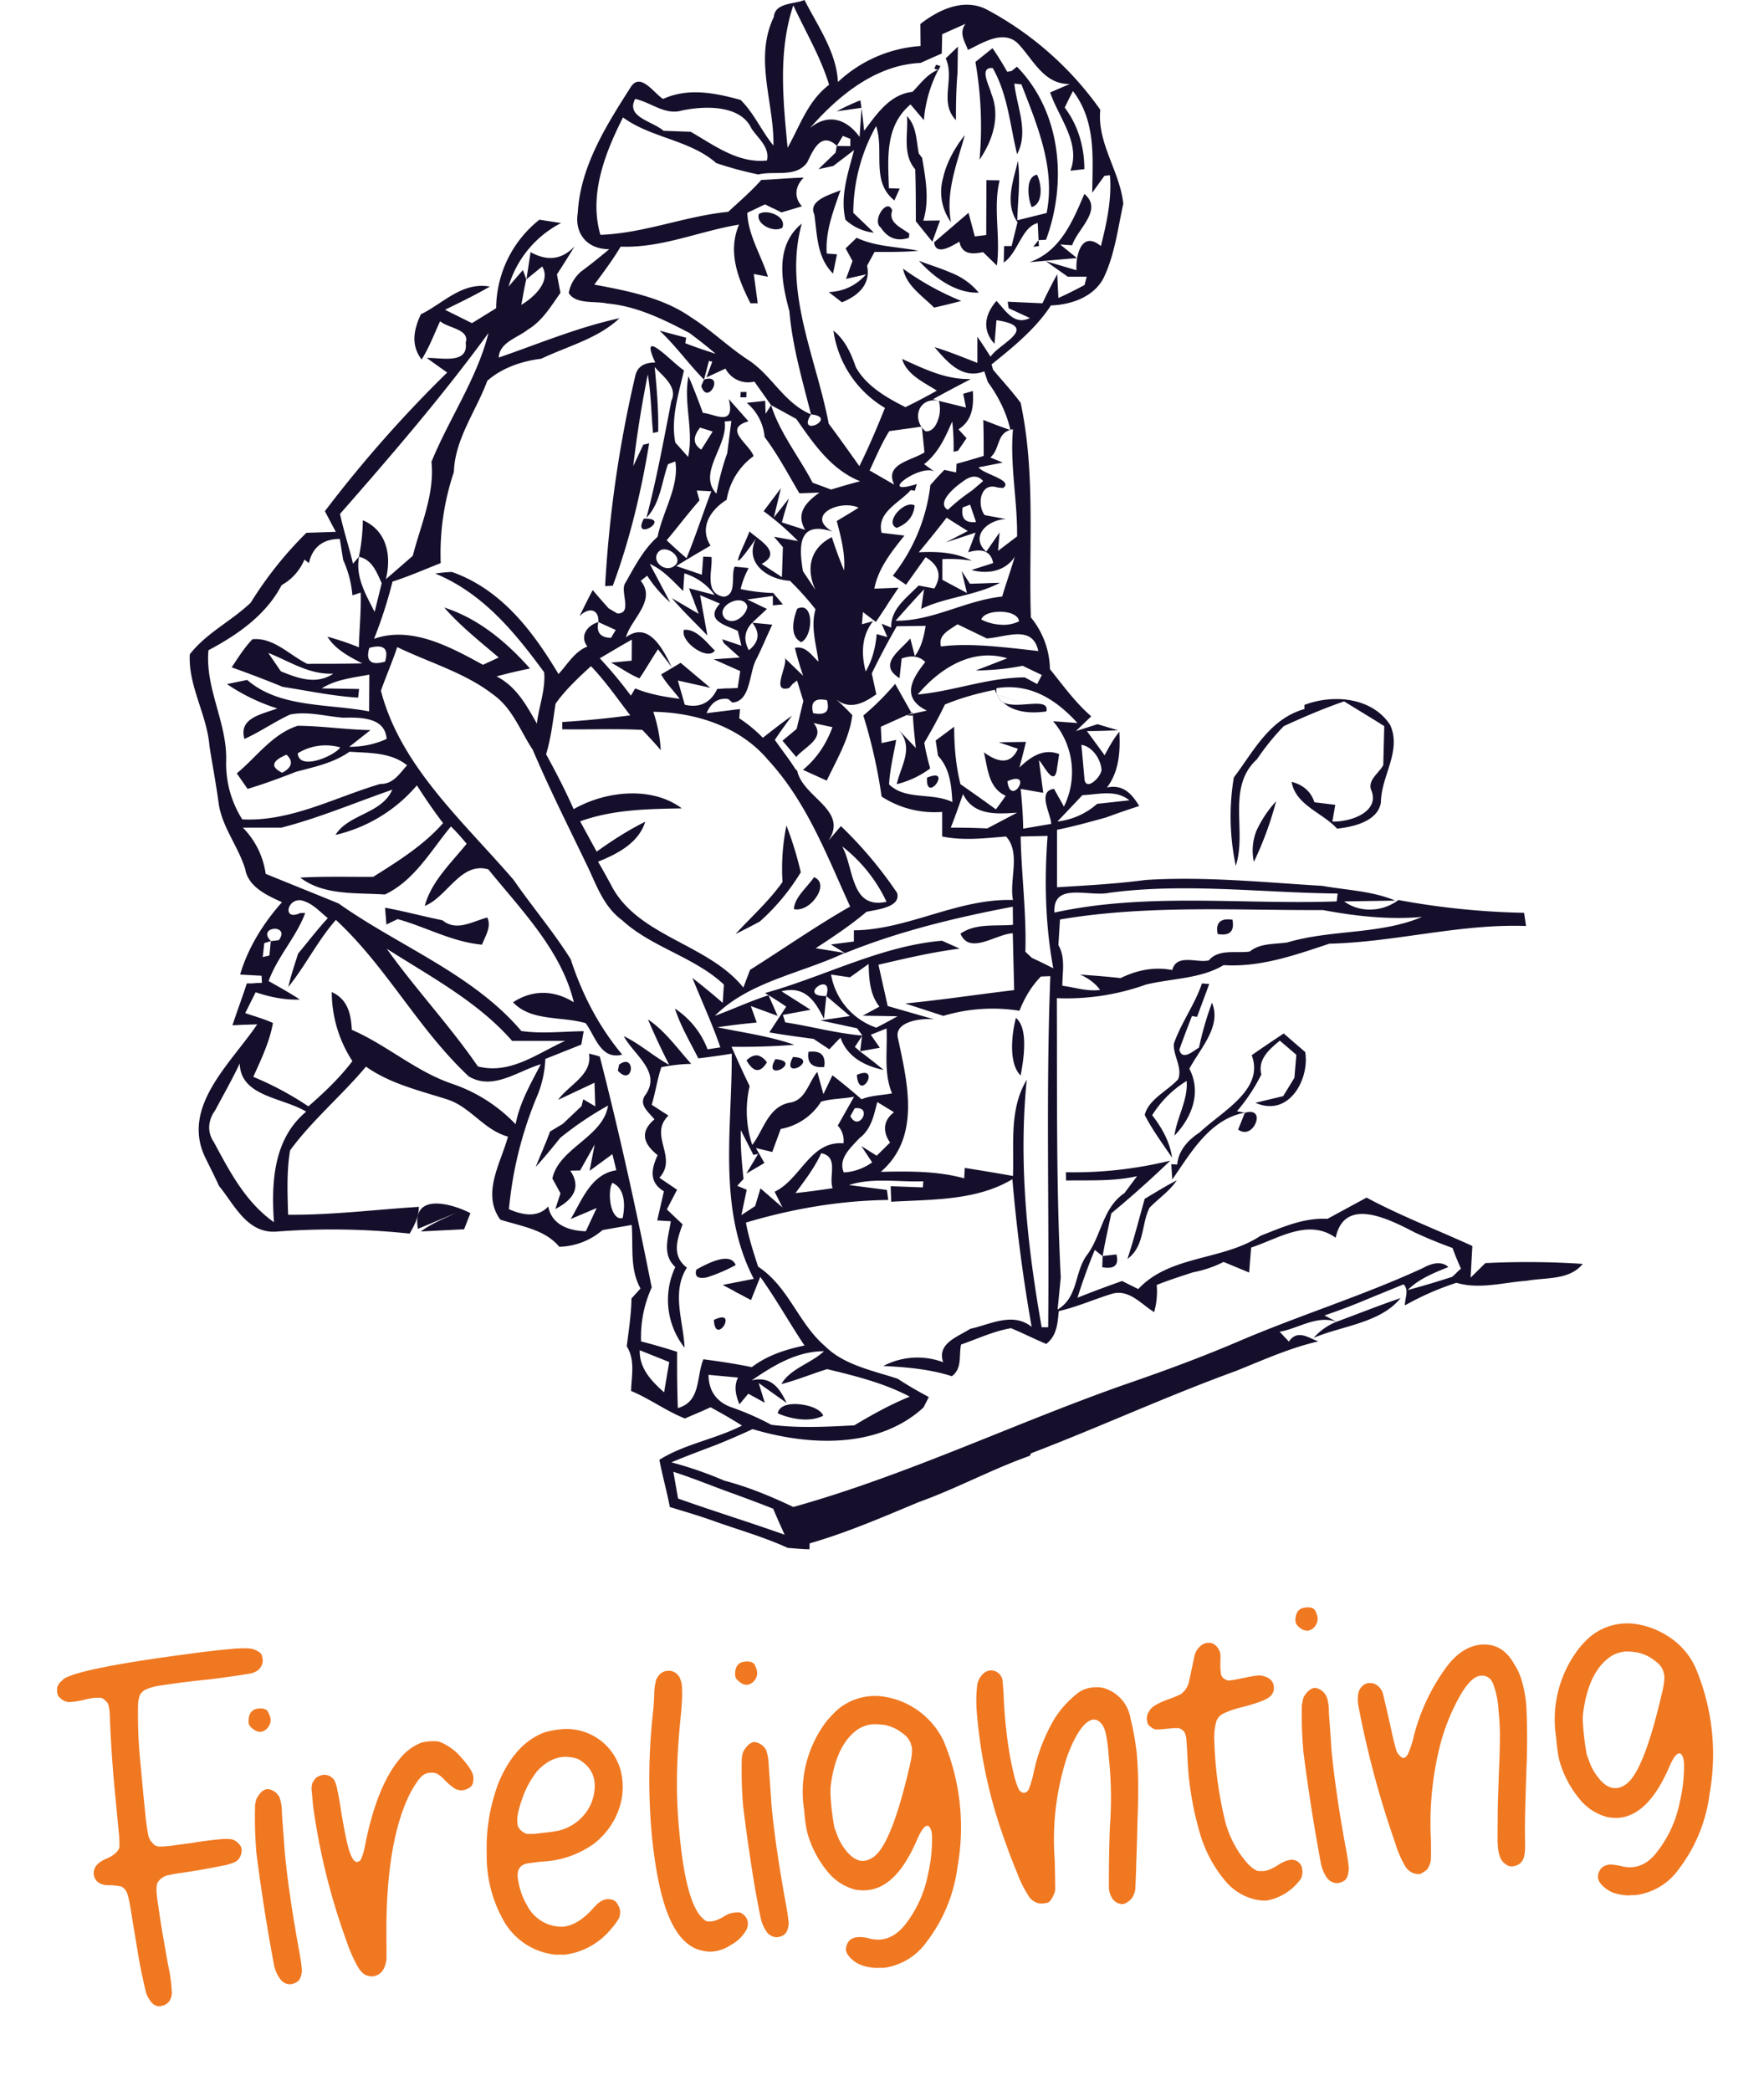 <?xml version="1.0" encoding="UTF-8"?> <svg xmlns="http://www.w3.org/2000/svg" xml:space="preserve" fill-rule="evenodd" stroke-linejoin="round" stroke-miterlimit="2" clip-rule="evenodd" viewBox="0 0 897 1063"> <path fill="#f07821" fill-rule="nonzero" d="M80.4 1020c-1.8-.2-3.4-1.5-4.6-3.7-.6-.8-1-1.8-1.5-3a337 337 0 0 1-3.4-15.8 3956.8 3956.8 0 0 1-4.7-28.4 57 57 0 0 0-1.3-5.8 7.6 7.6 0 0 0-1.4-2.7c-.5-.6-1-1-1.7-1.4l-2-.4-2.9-.3c-2 0-3.6 0-4.7-.4a6.8 6.8 0 0 1-2.9-1.6 6 6 0 0 1-1.6-3.5c-.1-.9 0-1.8.3-2.7.7-2.1 2.9-4 6.6-5.5 3.1-1.4 5.1-3.1 6-5.1.2-.3.2-2.3 0-6l-1.8-18.9a658.8 658.8 0 0 1-3-43.5c-.1-2-.4-3.5-.7-4.5-.3-1-.8-1.6-1.5-2.1-.9-1-1.8-1.5-2.7-1.5h-2.4c-1.4.1-3.3.4-5.6 1a41.2 41.2 0 0 1-7.8 1.2 7 7 0 0 1-4.2-1.8 6.4 6.4 0 0 1-1.4-1.6 8 8 0 0 1-.5-2.1l.1-2.1 1-2 1.6-1.5c.5-.6 1.1-1 1.7-1.3 7.4-3.6 28.8-7.7 64-12.3a411.4 411.4 0 0 1 22.2-2.5c4.7-.3 7.8-.2 9.2.3 2.7 1 4.1 2 4.4 3.3l.4 2c.1 2.1-.7 4-2.6 5.5-.6.5-1.7 1-3.3 1.5a468.7 468.7 0 0 1-21.8 3.1 450.2 450.2 0 0 0-23.8 3 27 27 0 0 0-8.4 2.3c-1.2.7-2 1.6-2.6 2.7a16 16 0 0 0-.9 5.7 242.3 242.3 0 0 0 1.1 27.7l1.4 15 1.1 11a112 112 0 0 0 1.8 12.7l.9 1.8 1.2 1.4c.6.8 1.4 1.3 2.3 1.5 1 .2 2.3.2 4.2 0l1.5-.1 11.9-1.6c6-1 10.5-1.5 13.6-1.8 3-.3 5.3-.3 6.7 0 1.4.4 2.5 1 3.5 2.2a5 5 0 0 1 1.5 3.1c0 1.1-.2 2.3-.8 3.5-.5 1.2-1.4 2-2.6 2.7a29 29 0 0 1-7 2 373.9 373.9 0 0 1-23.5 4l-4 .8c-1 .3-1.6.6-2.1 1a7 7 0 0 0-3 3.2c-.3 1.2-.4 3-.2 5.4l.1 1a544.2 544.2 0 0 0 4.1 26c.9 5.3 1.6 9.3 2.2 11.9a81.2 81.2 0 0 1 1.3 11.3c-.2 2.4-.9 4-2.2 5.1-.7.6-1.3 1-2 1.2l-1.6.4a6 6 0 0 1-1.2 0Zm64.2-11.9c-1-.5-2-1.6-3-3.2s-1.7-3.4-2.2-5.5a977.3 977.3 0 0 1-9-57.2 213.6 213.6 0 0 1-.7-24c0-.8.2-1.6.4-2.5a6 6 0 0 1 .7-1.8 16 16 0 0 1 2.3-3c1-.8 2-1.2 2.8-1.3a7.5 7.5 0 0 1 5.6 3.2c.4.4.6.9.8 1.5a26.8 26.8 0 0 1 1 5.4l.1 3.4a1615.6 1615.6 0 0 1 1.4 18.5c1.4 15 4 32.2 7.5 51.3.5 3 .9 5.2 1 6.7.2 1.5.3 2.7.1 3.5-.4 2.4-1.2 3.9-2.4 4.6a8 8 0 0 1-3 1.1c-1 .1-2.2 0-3.4-.7Zm42.6-3.5c-2-.5-3.7-2-5.3-4.7a76 76 0 0 1-5.7-13 334 334 0 0 1-17-68.7l-.6-6.7c-.2-1.6-.2-2.6-.1-3.3a8 8 0 0 1 .4-1.7c1-1.9 2-3 3.2-3.4a6 6 0 0 1 5.7 0 7 7 0 0 1 2.2 2c.5 1 1 2.3 1.4 4.2.4 2 1 4.8 1.6 8.6 1.7 11.1 3.3 18.7 4.5 22.8 1.3 4 2.6 6 4.1 6l.4-.1a3 3 0 0 0 1.5-1.1l1.2-3.2c.4-1.5.9-3.6 1.4-6.4 3.9-18.5 9.5-32.3 16.8-41.2a27 27 0 0 1 10-8.1c.8-.4 1.5-.6 2.2-.8a28.2 28.2 0 0 1 6.7-.5c.8 0 1.6.3 2.5.6a28 28 0 0 1 10 7.4c4 4.4 6.1 7.7 6.4 10 .2 2.8-.4 4.6-1.8 5.5a8.4 8.4 0 0 1-3.6 1.4c-1.2.2-2.5-.1-4-.8a31.5 31.5 0 0 1-4.7-3.9 20 20 0 0 0-4.3-3.7c-1-.4-2.3-.6-3.6-.5a7 7 0 0 0-3.2 1c-1.1.7-2.4 2.1-3.8 4.2a54.4 54.4 0 0 0-4 7c-7.8 16.7-11.5 40.6-11.2 71.7a401.7 401.7 0 0 1 0 11.3c-.5 3-1.4 5-2.7 6.3a7.2 7.2 0 0 1-4 2c-.9.1-1.7 0-2.6-.2Zm259.1-4c-5.1-.2-9-1.3-11.7-3.3-2.7-2-4.2-4-4.4-5.8 0-.9 0-1.7.4-2.6.8-2.4 2.6-3.7 5.4-4 1.7-.1 3.7 0 6.2.7 2 .5 3.9.7 5.7.5 4.4-.4 8.4-2.8 12-7.1a59.8 59.8 0 0 0 12-26.1 77.5 77.5 0 0 0 2-20 8.2 8.2 0 0 0-1.2-4c-.3-.4-.8-.7-1.3-.6-1.5.1-3.4 3-5.6 8.3-6.8 15.3-15 23.5-24.7 24.4-2 .2-4 .1-6-.2a27 27 0 0 1-14.6-9.6 53.3 53.3 0 0 1-10-19.5 73 73 0 0 1-1.4-9.2l-.2-2.3a59 59 0 0 1 11.6-45.3c2-2.4 4-4.4 5.8-6a29.6 29.6 0 0 1 24.7-6 40.5 40.5 0 0 1 28.8 22.2 113.2 113.2 0 0 1 7.1 64 79.2 79.2 0 0 1-15.7 38.2 31.9 31.9 0 0 1-21.7 13.2h-3.2Zm-164-6.8a34.3 34.3 0 0 1-26.5-17.8 66.5 66.5 0 0 1-8.3-33.3 93.4 93.4 0 0 1 6.3-37c5.5-12.7 13-21 22.8-24.8 2.2-.7 4.8-1.3 7.9-1.6a28.5 28.5 0 0 1 32 26c.6 6.2-.5 12.2-3.2 18a38 38 0 0 1-11.7 14.4 49 49 0 0 1-26.4 8.8l-6.3.8a10 10 0 0 0-3.2 1 5 5 0 0 0-1.8 2c-.6 1-.8 2.6-.6 4.7l.6 3.2c.8 3.7 2.2 7.3 4.2 10.7a19.8 19.8 0 0 0 18.2 10.7c5-.5 10-3.5 15.1-9.1 1.5-1.7 2.8-3 4-3.7a7.2 7.2 0 0 1 3.2-1.2c2.5-.1 4.2.6 5.1 2 1 1.5 1.5 2.8 1.6 3.8.1 1.2 0 2.6-.6 4a37.1 37.1 0 0 1-4 5.4 36.5 36.5 0 0 1-23.3 13h-5.2Zm74.9-2c-10.8-2.2-18.2-14.2-22.5-36.2-1.4-7-2.4-14.3-3.2-22a313.5 313.5 0 0 1 .8-65.3l.4-6.6a28 28 0 0 1 1-7.8c1.3-2.7 3.2-4.2 5.6-4.4 2.5-.3 4.6.8 6.2 3.2a13 13 0 0 1 1.3 5v1c.2 2.5 0 6.3-.4 11.4-1.3 12.7-2 22.9-2.1 30.7a248.9 248.9 0 0 0 1.3 32.2c2 21 5.4 34.5 10.2 40.7 1.7 2 3 3.1 4 3.2h2c1.7-.2 3.7-1 6-2.3 1.2-.8 2.3-1.3 3-1.6a13.3 13.3 0 0 1 5.5-.6c.5.1 1 .5 1.7 1a6.1 6.1 0 0 1 2.3 4c0 1-.1 2.2-.5 3.3a19.5 19.5 0 0 1-8.2 8.2c-3 2-6 3-9 3.3-1.8.2-3.6 0-5.4-.4Zm35-7.6c-1.2-.5-2.2-1.6-3.1-3.2-1-1.6-1.7-3.4-2.2-5.5-.7-2.9-1.6-8-3-15.6a967.3 967.3 0 0 1-6-41.5 212.8 212.8 0 0 1-.7-24.1c0-.8.2-1.6.4-2.5a6 6 0 0 1 .7-1.8c.6-1.1 1.4-2 2.4-3 1-.8 1.9-1.2 2.7-1.3a7.5 7.5 0 0 1 5.6 3.2c.4.4.6.9.8 1.5a27.1 27.1 0 0 1 1 5.4l.2 3.4a1627.7 1627.7 0 0 1 1.3 18.5c1.4 15 4 32.2 7.5 51.3.5 3 .9 5.2 1 6.7.3 1.5.3 2.7.1 3.5-.4 2.4-1.2 3.9-2.4 4.6a7 7 0 0 1-3 1.1c-1 .1-2.2-.1-3.4-.7ZM569.7 968c-3.2-.7-5.2-3.3-5.8-7.7a700 700 0 0 1 .5-31.8 194.6 194.6 0 0 0-.5-34.4l-.3-3.5a72 72 0 0 0-1.3-9.1c-.5-2.4-1.3-4.2-2.4-5.3-1.2-1.4-2.5-2-4-1.9-1.2.1-2.7.9-4.2 2.3-3 3-6 8.3-8.9 16a136 136 0 0 0-6.5 52.6 727.4 727.4 0 0 1 .3 15.2c-.1 1-.3 2-.7 2.7-1.1 2.7-2.3 4.2-3.6 4.4l-2.1.3c-2.3.2-4.4-.7-6.4-2.7a58.8 58.8 0 0 1-6.6-12.9c-2.8-6.7-5.8-14.7-8.9-24a248.9 248.9 0 0 1-11.7-59.1 71 71 0 0 1 .3-12.2 10 10 0 0 1 2.7-5.6 6.5 6.5 0 0 1 3.8-2h1a6 6 0 0 1 4.5 2.7l.7 1.3.2 1.4.1 1 .4 4.9c.2 5.3.5 10.4 1 15.3 1 10.6 2.6 20 4.8 28.4.8 2.8 1.5 4.7 2.2 5.8.7 1 1.6 1.5 2.7 1.4.9-.1 1.7-.8 2.3-2.2a53 53 0 0 0 2.3-8 90.9 90.9 0 0 1 10.7-27.6 51.8 51.8 0 0 1 11.9-13 14.7 14.7 0 0 1 8.2-2.8c2.3-.2 4.6.1 6.7 1a19.2 19.2 0 0 1 11.7 14.5A145 145 0 0 1 578 891c.9 9.5 1 21.2.4 35.2a993.2 993.2 0 0 1-.6 20.6 446.3 446.3 0 0 1-.5 13.9c-.6 3-1.9 5.2-3.9 6.3-.6.4-1 .7-1.4.8l-1 .3-1.3-.1Zm70.4-1.9a28 28 0 0 1-17.3-10.1 66 66 0 0 1-12.6-23.8 159 159 0 0 1-6.4-39.3 211 211 0 0 0-.5-8.2 9.7 9.7 0 0 0-1-4 5 5 0 0 0-2-1.7c-.4-.2-.8-.4-1.3-.4h-2l-7.2.7h-2a3 3 0 0 1-1.5-.5c-1.6-1-2.6-1.9-2.8-2.8a20 20 0 0 1-.3-1.7c-.2-1.5.3-3 1.3-4.5 1-2 4.5-4 10.1-6a54.5 54.5 0 0 0 5.8-2.4 11 11 0 0 0 4.4-7.2 1284 1284 0 0 1 2.7-12.7 8 8 0 0 1 .8-2c1.6-2.6 3.4-4 5.6-4.2h.2c2.4-.3 4.2.9 5.7 3.4.4.9.7 1.6.7 2l.1.9v2.6a37.2 37.2 0 0 0 .3 7.2 4.3 4.3 0 0 0 3 2.8c.4.2.8.3 1.2.2a878.7 878.7 0 0 1 2.9-.4l4.5-.9c2.9-.6 5-1 6.2-1.1 1.3-.2 2.3-.2 3 0 3.8.8 5.7 2.6 6 5.4a6 6 0 0 1 0 1.7c-.2 1.8-1.3 3.3-3.4 4.5-2 1.2-6.1 2.6-12 4.2a48.5 48.5 0 0 0-10.2 3.4 7.3 7.3 0 0 0-3.6 4 31 31 0 0 0-1 10.5 196.2 196.2 0 0 0 5 38.2 52.4 52.4 0 0 0 12.3 24c2.3 2.2 4.1 3.4 5.4 3.4h2.4c2-.2 4.4-1.2 7.2-3 2.4-1.6 4.6-2.5 6.4-2.7a5.3 5.3 0 0 1 6 5.3l.1.5c0 1.4-.2 2.7-.8 3.8a27.4 27.4 0 0 1-17.4 11.1h-1.3c-.6 0-1.5 0-2.7-.2Zm188.6-2.4c-5.1-.1-9-1.2-11.7-3.2-2.8-2-4.2-4-4.4-5.8 0-.9 0-1.8.4-2.7.8-2.3 2.6-3.6 5.4-4 1.7 0 3.7.2 6.1.8 2 .5 4 .7 5.7.5 4.5-.4 8.5-2.8 12-7.2a59.8 59.8 0 0 0 12-26 77.5 77.5 0 0 0 2.1-20c-.2-2-.6-3.2-1.2-4-.4-.5-.8-.7-1.4-.6-1.4.1-3.3 2.9-5.5 8.3-6.9 15.3-15.1 23.4-24.7 24.4-2 .2-4 0-6-.3a27 27 0 0 1-14.6-9.6 53.3 53.3 0 0 1-10-19.4 73 73 0 0 1-1.4-9.2l-.2-2.3A59 59 0 0 1 803 838c2-2.5 4-4.5 5.8-6a29.6 29.6 0 0 1 24.7-6c6.3 1.2 12 3.8 17.3 7.7 5.2 4 9 8.8 11.5 14.5a113.2 113.2 0 0 1 7 64 79.2 79.2 0 0 1-15.7 38.2 31.9 31.9 0 0 1-21.6 13.1l-3.2.1Zm-151.7-7a7.2 7.2 0 0 1-3-3.2c-1-1.6-1.7-3.4-2.2-5.5a977.3 977.3 0 0 1-9-57.2 212.9 212.9 0 0 1-.8-24l.5-2.5a6 6 0 0 1 .7-1.9c.6-1 1.4-2 2.3-2.8 1-.9 2-1.3 2.8-1.4.8-.1 1.7.2 2.9.8a7.8 7.8 0 0 1 3.5 3.9 26.5 26.5 0 0 1 1 5.4l.1 3.4a1609.6 1609.6 0 0 1 1.3 18.5c1.5 15 4 32.2 7.6 51.3.5 3 .9 5.2 1 6.7a10 10 0 0 1 0 3.5c-.3 2.3-1.1 3.9-2.3 4.6a8 8 0 0 1-3 1.1c-1 .1-2.2-.1-3.4-.7Zm88.2-9.2c-2-1.5-3.1-4.2-3.5-8.3l-.2-3.1.1-14.8c.1-6.8.4-13.5.6-20.3.4-8.2.5-14.5.5-19 0-4.3-.3-8.5-.7-12.4a43 43 0 0 0-3-14.1c-1.3-2.6-3.4-3.8-6.2-3.5-3.3.3-7 4-11 11.3a105 105 0 0 0-10 26 162 162 0 0 0-4.2 45.7 173.6 173.6 0 0 1 0 10.7 19 19 0 0 1-.6 2.3 12 12 0 0 1-1.2 2.3c-.4.5-1 1-1.9 1.5l-1.6 1h-.7c-.4.1-.9 0-1.5-.1-2.1-.3-4-1.5-5.4-3.6a53 53 0 0 1-5.1-11.7 482.6 482.6 0 0 1-19-70.9c-.4-3.7 0-6.4 1.1-8 1.2-1.7 2.6-2.6 4.2-2.8l1.8.1c2.4.4 4.2 2 5.4 4.8A790.2 790.2 0 0 1 708 882c1 4.2 1.7 7 2.2 8.4.4.9 1 1.7 1.7 2.4s1.3 1 1.7 1c.9 0 1.7-.8 2.4-2.1a48 48 0 0 0 2.5-7.3 102.5 102.5 0 0 1 17-36.8c5.2-7 11-10.7 17.3-11.4 7.3-.7 13 2.5 17 9.6 1.7 2.6 3 5.3 3.8 8a61.4 61.4 0 0 1 2.6 14.8 361.6 361.6 0 0 1 0 30.8c-.6 17.6-.9 29.8-.7 36.5.1 3.6 0 6.2-.5 8a6.4 6.4 0 0 1-2.3 3.7 7.6 7.6 0 0 1-3.5 1.3 5 5 0 0 1-2-.2c-.6-.2-1.2-.6-2-1.2Zm-321.1-3.3c6-4 12.2-19.3 18.4-46 1-4 1.4-7.1 1.2-9.4 0-.5-.2-1-.3-1.3-.5-2.5-2.1-4.7-4.8-6.5a20.5 20.5 0 0 0-8.9-4c-2.7-.3-4.7-.4-6-.3-2.5.2-4.9 1-7.1 2.3-7.5 5-12.2 14.4-14.1 28.3a35 35 0 0 0-.2 5 125.6 125.6 0 0 0 2 16.9l1.2 3.2a28.7 28.7 0 0 0 6 10c2.6 2.7 5.3 4 8 3.7 1.5-.2 3-.8 4.6-1.9ZM285 930.5a24.2 24.2 0 0 0 14-10.5 23 23 0 0 0 3.4-13 14 14 0 0 0-4.3-9.6c-1.6-1.5-3-2.5-4.5-3.2a20 20 0 0 0-7.6-.9c-4.5.5-8.7 2.8-12.7 7a47 47 0 0 0-7.6 13.8c-2 5.6-3 9.8-2.6 12.9l.2 1.3c.3.9.9 1.7 1.8 2.5 1 .9 2 1.4 3 1.6h3.5a11859.2 11859.2 0 0 1 8-.9c2.3-.3 4-.6 5.4-1Zm541.6-23.2c6.1-4 12.2-19.3 18.4-46 1-4 1.5-7.1 1.3-9.5l-.3-1.2c-.5-2.6-2.2-4.7-4.9-6.5a20.5 20.5 0 0 0-8.8-4c-2.7-.4-4.7-.5-6-.4-2.5.3-4.9 1-7.1 2.4-7.5 5-12.2 14.4-14.1 28.3-.2 1.5-.3 3.2-.2 5a125.7 125.7 0 0 0 2 16.8l1.2 3.2a28.7 28.7 0 0 0 6 10c2.6 2.8 5.3 4 8 3.7 1.5-.1 3-.7 4.5-1.8Zm-698-28.3a6.3 6.3 0 0 1-1.7-1.7c-.3-.5-.5-1-.5-1.9-.1-4.1 1.6-6.4 5-6.7 2.7-.3 4.4.4 5 1.9a12 12 0 0 1 1.2 3.3c.2 1.6-.4 3.2-1.6 4.7a5.4 5.4 0 0 1-3.4 1.9c-1.3.1-2.7-.4-4-1.5ZM376 855a6.3 6.3 0 0 1-1.7-1.6c-.3-.5-.4-1-.5-1.9-.1-4.1 1.6-6.4 5.1-6.7 2.6-.3 4.3.4 5 1.9.7 1.5 1 2.6 1.1 3.3a6 6 0 0 1-1.6 4.7 5.4 5.4 0 0 1-3.4 1.9c-1.3.1-2.6-.4-4-1.5Zm285-27.4a6.3 6.3 0 0 1-1.7-1.7c-.3-.5-.5-1.1-.6-1.9 0-4.1 1.7-6.4 5.2-6.7 2.6-.3 4.3.3 5 1.8a12 12 0 0 1 1.1 3.4c.2 1.6-.4 3.2-1.6 4.7a5.4 5.4 0 0 1-3.4 1.9 6 6 0 0 1-4-1.5Z"></path> <path fill="#160f2b" fill-rule="nonzero" d="m398.9 334.4 9.5 9.2c-1.6-4.7-3-9.4-4.2-14.2 5.6-1.2 8.6 4 12 7-1.1-8.7-4.1-17.7-1.5-26.6a148 148 0 0 0-13-14.5c-11.3-.6-23.5-9.1-17.3-21.4-17 24.2-5.3 2.2-3.3-3.7 5 4.5 17 10.8 6.2 16.5l10.3 6.7.5-15.2-4.5-5.3 12.2 2.2a140.5 140.5 0 0 0-17.5-15.2l8.8-11.7-3.6 14.9 7.7-9.7c-1.3 4-2.5 8-3.6 12.2l11.8 3.8c-5-8.8.8-14.2 7.3-19-2.5.2-7.6.3-10.2.4-5.7-9.6-10.9-19.6-17.7-28.6a25.4 25.4 0 0 0-9.1-17.4l9.4-1 .2 6.6 2.8-4.4c4.5 14.2 14.2 26.2 21.1 39.4l9.4 3.5c5-1.5 9.9-3 14.8-4.2-15-6-23.9-19.5-32.5-31.7a961 961 0 0 0-12.8-7l-8.5-12a13 13 0 0 1-14.7-6.6l-9.7 4.5 3-8-1.7-.4-2.5 9.5c-7.9-8-14.3-17.1-22.6-24.9l13.5 3.6-.4 2.8c5 2 10.3 3.7 15.4 5.4-4.2-3.7-8.8-7.2-13.3-10.6-13-6.8-26.8-13.7-41.9-15-6.2-1.4-15.8.6-19.5-5.3.7-4.1 2.8-7.8 6.1-10.8 5-3.7 9.7-7.5 14.5-11.5-11.6 0-17.7-8.3-16-18.5 1.3-23.4 14.2-44 26.8-63.7 5-8.3 12.1 3.2 16.6 5.8 12.8-5.8 26.3-3.1 39.4.5 6.9 6.8 10.6 15.8 16.7 23.2.4-21.8-10-44.2.2-65.4.6-7.3 10.3-6.4 15.6-8.6 6.8 13.4 16.2 26.4 17 41.7a68 68 0 0 1 42-18.3l-.1-11.2c9.1-7.1 21.8-13.3 33.5-7.5a166.5 166.5 0 0 1 58 51.1c-1.7 17.1 10 31.3 11.7 47.8-2.8 12.6-4.3 25.8-10 37.7-4.9 9.5-16.1 13.6-26.8 14-7.7 11.8-19 21-30.2 30l.8 2.7c4.7 5.6 9.7 11 14 16.8 7.7 36 4 72.7 5.2 109.1a42.7 42.7 0 0 1 9.7 26.3c6.6 8.2 12.8 16.9 21 24l-7.8 7.5 11-3.5 10.4 3.1c-5.3.2-10.5.4-15.8.4l9 12.3c2.2-4.1 4.5-8.3 7.5-12 .5 9.9 0 20-6.3 28.4 8.4-1.8 12.8 3.5 16.4 9.4a398 398 0 0 0-16.8 5.8c-8.3 2.3-16.6 4.6-25 6.3v29.2c15-.9 30-1.7 45-3.7 30-1.9 60 1.2 89.9 3 12.4 2.2 25.5 2.6 37.1 7.5l-26 .4c8.2 6 19.6 5.3 27.6-.7a391 391 0 0 0 63.9 6.5l1 6.7c-33.7-1.2-66.4 8.2-100 9-17.2 5.7-35 12.1-53.8 10.9-11.6 7-26.4 6.7-39.5 9.9a120 120 0 0 1-45.3 6.9c.2 47.3-.4 94.8 2 142l-1.6 16.3c10.5-6.3 8.5-18.7 14.7-27.4 7.7-10 8-24.2 19.3-31.8l6.4-8.6c-11.8 2.7-24 2-36.1 2.2l-.1-4.2a206 206 0 0 0 53.1-5.9 536.9 536.9 0 0 1-30 26.8c-1.5 7.3-3.2 14.5-4.4 21.8l-4-3.2c-3.3 8-6.2 16-8.8 24.3 7.5-3 15-5.8 22.7-8.5l8.2 4.1C595 638 622 641 641 628.3c10.8-4.2 21.9-9.3 34-8.6l19.9-10.8c17.3 9.3 35.9 16.4 53.8 24.6l-.9 16.1 7.5-7.4c16.5-.8 33-.7 49.5.4-6.7 8.4-18.7 6.8-28.5 8.6-11.8.8-24 4.5-35.7 1a144 144 0 0 0-26.2 11.5c-.1-3.6 2.3-7.8-.7-10.7l-16.4 6.7c-7.8 3.3-15.7 6.4-23.8 9.1l6.2 3.3c-10-3.7-19.5 3.4-29 5l4.7 5c4.4-6.5 10.2-1.7 15-.1-14.6 3.3-28.3 9.6-42.1 15.1-35.2 12.8-69.2 28.5-104 41.8l-.7 1.3c-19.3 6.8-37.1 16.6-56.4 23.5-18.2 7.6-36.4 15.5-55.5 21l-.1 3c-2.8 0-8.3-.5-11-.7-11.8-5.4-24.4-9-36.6-13.3-7.7-2.8-15.6-5.1-23.4-7.5-1.5-8-3.8-16-5.3-24 12.7-8 28.6-10.5 42-17.4-5.2-3.3-10.6-6.4-16-9.3-4.3 2-8.7 3.8-13 5.7-9.6-3.8-17.8-10-27.4-14 .2-7.6 2.2-15.7-2.2-22.7 1-8 2.3-16.2 2.4-24.3l4.6-5.1c-5.6-10-3.6-21.5-4.5-32.3l-14.8 2.6a35 35 0 0 1-22 8.5c-7.3-8.8-19.3-10.4-30-13.8-9.6-13.3.2-28.6 3.9-42.2-12.5-3.5-19-15.2-31.1-19-14.2-4.5-29-8-41.1-16.6-12.3 14.7-27.4 27.3-38.6 42.6-1.8 10.8-1.3 21.8-1 32.7 22.3.2 44.3-2.6 66.5-4 0 5-2.2 9.3-4.7 13.6a371.3 371.3 0 0 0-68-1c-14.8.9-21.3-14-28.9-23.2-2.1-4.6-4.4-9.1-6.6-13.6-13.4-26.2 12.2-48.2 26-68.6l-5.9.2h-.9l-5.8.3c2.3-7.1 5-14.1 7.3-21.3h2.8l2.1-.2 2.8-.1-.2-3.6-10.9-.6c4-13.6 11.7-26 21.3-36.8-7.8-3.5-17.2-7.9-18.7-16.8-3.5-11.5-11.8-21.4-13.5-33.4-1.3-9.8-3.2-19.6-4.7-29.3-1.3-16-10.8-30.3-10-46.5 8.3-10.8 21.3-17 31-26.3a192 192 0 0 1 28.3-35.5l15-.5c-1.5-2.6-4.2-7.9-5.6-10.5a639.8 639.8 0 0 1 62.2-70.5A913 913 0 0 1 217 182c6.9-.3 21.3 3.5 19.8-7.7 2.2-7-9-7.4-13-11-3 6.5-5.5 13.3-9.4 19.5-5.7-7.5-3.9-15.4-.4-23 11.4-5.5 20.8-16.6 35.1-14.1-7.4 4.3-15.1 8-22.8 11.8l13.7 6.8 12.3-7.6a57.9 57.9 0 0 1 22-45l11 1.7a53.2 53.2 0 0 0-26.7 32.3l7.3-8.4 1.7 4.7c-1 4.4-1.7 8.7-2.5 13 6.5-3.9 15.2-12 10.6-19.5l-8 6.5 2.1-13.8c8 4.4 15.6 4.3 22.4-3-2.9 4.8-5.9 9.6-9 14.3l1.8 9.4c-4.8 6.7-9.1 14.2-16.6 18.7-5.5 4.3-14.4 6.5-14.8 14.2 20.3-7 40.2-15.4 61.4-20-11 10.4-26.4 14.2-39.8 20.6-10 1.2-20 4.7-27.4 11.2-5.7 15.4-16.5 29.6-17 46.4a130 130 0 0 0-6.7 46.3c-8.1 3.2-16.1 6.7-24.5 9.4-2.5 9.9-5.6 19.6-9.4 29.1 19.2-6.8 39.2 4.4 55.4 13.2l8-3.7c-9.6-8.2-19.5-16-27.7-25.4 17.6 5.6 32 17.9 43.6 31a254 254 0 0 0-17 4c10.2 5.2 15.3 14.9 20.5 24 1-8.7 4.5-17.3 3.7-26.1-14.7-20-30.9-40.1-55.4-50.2 2.7-.4 5.6-.7 8.5-.8 25.5 9 41.4 30.6 54.2 51.9 4.6-4.9 8-11.3 14.7-14-4-5-.4-10.7 5.6-12.4-1.2 5.2 1 7.9 6.4 8l2.4-4-8.8-4c.3-6.8-5-7.7-9.6-3 2.2-4.5 4.4-9 6.7-13.3a393 393 0 0 0 8.1 9.3l4.4 2.6c7.8.2 1.6-10.7 3.8-15 4.8-8.4 9.2-17.3 16.7-24 2.5-12.7 11.1-25.8 9-38.3l-3.7 1.4c-3.3 9.1-3.8 19.7-11 27.3 5.2-19.7 8.8-39.6 12.7-59.5 3.3-7.2-4.3-12.4-8.5-17.2 1.1 11 2 22 1.8 33-.7 0-2 .4-2.6.6-1-10-1-20-2.7-29.8A572.6 572.6 0 0 0 322 237l5.1-10.9 3-.7c-4 24.4-9.8 49-18.5 72.4l-3.9.2A617 617 0 0 1 323 191.3c1-4.7 4.3-7 10.2-7-8.8-19.2 9 .5 14.6 4-2.7 12-6.8 24.3-4.4 36.7l6.5 7.3c3-13.7-2.5-27.5.2-41 2.6 6 5 12.3 7.3 18.6 6.1.6 16.6 7.4 13.2-7l10 11.3c-13.4 3.8.6 11.6 2.6 17.7a34.3 34.3 0 0 0-13.7 22.2c-8.6 5.4-13.9 14.3-8.2 23.3-5.8 3.4-11.7 6.8-17.4 10.4l13 4.4.7-9.2 4.2.2c.7 6.5-4 18.6 6.3 20.2 6.8-1 3.4-10.8 5.5-15.3l7.1.7a45 45 0 0 0-4.1 10.7 93 93 0 0 0 16.6 2l4.9 5.8-5.1.5V303l-13 1.8 10 4.8-7.5 7c-4 4.2-4.5 8.8-1.7 14 5.3-4.3 5.8-8.9 1.7-14l10.2 1c-2.7 5.7-5.1 11.5-7.9 17.2-4 6.7-2.8 21.8-12.4 22.4l-2.1-1.8c-5-.7-8.7 1.7-11 7.2l17-2.1-.4 4.7c4.4 2.9 8.4 6.2 12 9.9 4.9-3.8 9.7-7.6 14.8-11.2-3 4.1-6 8.2-8.7 12.3 3.5 5 7.3 9.8 10.6 15l.8.7c2.8 13.6 26.4 20 15.8 35.6l6.4-7.5a210.4 210.4 0 0 1 28.6 34c2 7.3-10.2 8.4-15.6 9.6-8 6.8-16.9 12.7-25.8 18.5l14.7 2.4c-22 10.4-48.8 14.6-66 32 9.2-3.4 18-7.5 27.3-10.5l4.6 10.5-13.6-5 3 8.4c-6.7.6-13.3 1.4-20 2.4 13 2.7 26.5 4.5 39.1 8.9a339 339 0 0 1-31.9 1c3 6.8 6 13.5 9.2 20a55.3 55.3 0 0 0 1.3 29.9c5.7-7.2 8-19.5 19.2-21.5 8-1.2 9.5-10.5 13.9-15.6l3.1 11.3 4.6-9.6c5 3.9 10 8 14.8 12.2 4.8-2 10.3-2 15.5-3-4.4-10.6-2.2-22-2.8-33l-8 3.2 4.6 6.6-10 1.8 1-8.2-2.6-3.5-18.6-4 15-2.2-12-10.2c4-13.5-15.5.4 0 0L419 518c-4.3-8.5-9.3-17.1-21.6-14l14.8 9.4-14.1 2.6 1.2 3.8c13.1 2 26 5.6 39.2 6.7l-3.8 5.8 2.8 2.4c4 3 8 6.1 11.8 9.3-10-2.1-18.6-6.9-21.9-16.4L425 530l-.8.9-2.5 2.6-8-5.3c-7.5-1-15-2-22.5-3.3l8.6-13.1c-2.9-2-5.9-3.9-8.8-5.7l-2-1.2c30-8.3 59-24 90-26.6l9 4c-14 1.8-27.6 5-41.3 8.2l4.7 21 23.7 6.8c-5.5-.8-20.6.7-18.5 9.5 4.8 22.5 11.8 50.3-8.7 68 14.2-.3 28.6-.5 42.4 3.3l.3-5.3a1253 1253 0 0 1 24.5 4.1c.6-16.3-2-34 7-48.9-4.2 42.1.2 84.2 7.6 125.8h3.3c.6-59.5-1.2-119 1.1-178.5l-4.8.2c-4.9 5-8.4 11-10.9 17.4a87 87 0 0 0-38.7 2.6l-19.4-6.3c18.5-1.8 36.9-4.6 55.4-6.8l-.7-28.9c-8.6.4-22 11.2-26.6.2 7.8-5.4 17.7-3.7 26.7-4.5l-.1-9.2c-29 5.5-58 12.5-85.3 23.6l-7.2-4.4 11.7-1.5V473c27.4-.2 52.8-16.3 80.9-15.4-2-10.3 4.1-23.9-3.5-32.3-10.9.9-21.7 2.2-32.5 0v-12.5a49.4 49.4 0 0 1-30.8-7.8 264.5 264.5 0 0 0-9.3-41.2c6-5 11.3-10.4 16.2-16.1-7 8.6 3.2 21.4 16.1 13.6l-10.1 2.2-13.3 6 .4 8.3 7.4-1.6c-1.3 7.5-3.2 15-3.6 22.6 8.3 8.2 22 4 32.2 9-.5-8.3-1.2-17-7.3-23.5l-1.2-7.8 9.4-7c0 9.8.8 19.6 3.2 29.2 6 4.2 12 8.4 18 12.8 1.8-2.3 3.4-4.6 5-6.9-9-4.1-9.1-14.3-11.1-22.1 6.6 4.8 13.5 6.9 17.3-1.8l-9.7-3.3 13.8-.2a462 462 0 0 1-3.3 13c5.3-5 11.9-10 20.2-6.8l-1.3 8.5c-1.6 8.2-7.1-4-9-5.3l2.2 16.5-11.5-2c.7 6.7 1.2 13.5 1.3 20.2l14.2-2.4c.1-4.7-7.4-16.8 1.5-17.8l2.3 4.2.4.6 2.3 4.2a39.5 39.5 0 0 0-5.5-43.4l12.4.9c-10.5-11.5-23.7-20.5-41.2-17.7-1.2 16.7 27.6 1.6 25.3 11.8l-25-8.6c0 .3.3.6.5 1a13.7 13.7 0 0 0 2.6 3c7.3 3.8 23.7-3.2 22 4.6-8 1.2-16.6.4-22-4.6-1.6-.8-2.7-2-3.2-4l25.1 8.6c-10.6 1.6-22.2-.3-26.1-11-8.7 1.8-17.3 4.1-25.4 7.5a248 248 0 0 1-10.5 19.4c.7 4.4 1.8 8.8 3 13.1a47.8 47.8 0 0 1-17 8c2-9.3 9.2-18.7.7-27.9l9 9.5c-.6-5.5-1.2-11-1.5-16.6l-9-16c-7 8.6 3.2 21.4 16.1 13.6-13.6-6.7-7.2-16.6-.8-24.7-2.9-3-7-3.6-12-1.8l-1.1 10c-11.2-7 0-13.7 5.5-20.2l2.3 9c3.4-4.6 4.6-10 5.5-15.4l-14.7.2a394 394 0 0 0-12.7 24l2.3 10.6c-6.5 4.6-13.3 8.1-20.4 2.6 2.8 2.5 5.6 5.2 8.2 8-1.5 12-7.9 22.5-13 33.3l-12.1-5.5c7.1-5.8 12-13.4 15-21.7a398 398 0 0 1-9.6-2.1c6.4 7.8-4.5 12-8.8 17.3l-7-8.3 7.2-6 3.4-14.2-3.2-10.4-2.2 1.7-1.8 2.1c-9.8 2.8-.2-11.9-2.3-15.5l-.6-.5c.2 0 .4.3.6.5Zm246.5 346.7 3-2.3 7 3.2-10-1 .8 2.3a30 30 0 0 1-23 9v3l-8.2-.1.3 2.1c-7 4.8-15.5 7.3-24.2 6.7l-.2 1.6c-35.5 17.5-73.2 31-109.3 47.4a2823.8 2823.8 0 0 1-78 30.6l-2.2-11.8c44.8-12.6 87.2-31.1 130.1-48 8.6-3.3 17.2-6.6 25.7-10.1a513 513 0 0 0 19-7 89 89 0 0 1 14.9-2.7l.5-1c6.3-5.1 15-8.9 23.4-7.8V692l8.2.3-.6-2c6.8-4.5 15-6.8 22.8-9.2Zm-303 67.2 2.4 13.6c18 6.4 36.2 12 54.2 18.4-2-4.4-4-8.8-5.8-13.2-6.5-2.6-13-5-19.5-7.4-10.5-3.7-20.7-8-31.3-11.4Zm172.3-148.7c-18.2 10.9-40.7 10.2-61.5 11.4l-.3-7.9 16.4.6.2-3.1c-12.6.5-25.6-2-37.8 1.9L451 605l.7 5.1c-24.8.3-48.9 4.5-72.4 11.5 1.4 7.6 3.8 15 6.2 22.4 15.6 10.3 20.3 28.6 34 40.4 9.6 9.6 24.2 12.4 37 16.6 5.1 3.4 10.4 6.4 15.8 9.3l-2.7 5.3c-23 21.1-58.2 19.6-86.9 11a362 362 0 0 1-19 8.2c-7.4 2.8-14.9 5.6-22.3 8.7a193 193 0 0 1 26.9 9.3c12.2 3.2 23.8 8 35.1 13.4 59.3-16.6 114.5-43.6 172.4-63.6 18.2-6.3 36.2-13 54-20.6 31-13.3 63.5-23.3 94-37.4 3.8-2.2 9.2-3.7 12.7-.4-7.4 3-15 6-20.7 11.7 7.6-2 15.1-4.3 22.6-6.7l2-1.8.5-.6 2-1.8c-1.6-3.5-3-7-4.3-10.5-6.6-2.4-13-5-19.2-7.9-12.8-6.6-35.7-18.6-40.2 2.7-14-10-29.2.5-43 5l-1 12.7-13-5.4c-4.9 2.5-10 4.2-15.6 5.3-6.1 2-12.4 4-18.4 6.4a39 39 0 0 1-1.3 13.8c-6.7-4-12.8-12-21.8-9.2-9 2.8-17.5 6.6-26.7 8.7-.6 6-.9 12.5-6.4 16.7-6-2.5-11.8-5.5-17.9-8-8.9 1.5-17 5.4-25.4 8.3-1.2 5.5.7 12.2-4.7 16.1-11.2-3.6-23-4.6-34.8-5.2a37.2 37.2 0 0 1 30.4-1.9c-3.2-9.5 7-12.7 13.8-17 10.2-2.2 21.5-8.7 31.2-1a834 834 0 0 1-9.8-75.1ZM382 701.9c10.3-2.7 14.7 4.4 18 11.4l-14.2-10.1 3.1 10-8.4-4.6-4.5 5.4c-1.8-4.4-3-9.1-.7-13.6l-15-1.4c0 8 4 14 12.2 16.7 6.8 2.4 13.4 5.3 19.7 8.7 14 1.8 28.2 1 42.2.3 9-5.4 18.3-10.6 28.2-14.6-13-6.9-27.6-10.5-42-14-7.8 2.4-15.3 5.6-23.3 7.6 4.7-8 15-10.4 21.7-16.7-14 0-26.1 7.5-37 15Zm13.5 16.7c.6-4 5.9-5.2 11.2-4.6 5.4.5 10.9 2.8 11.9 5.8-7 3.5-16.3 1.7-23.1-1.2Zm-21.8-62-6.2-3.3 15.8-3.1c-18.5-35.6-11-76.4-11.2-114.5-5.7 1-11.3 1.7-17 2.4-4.2-8.3-9-16.4-11.9-25.3a43 43 0 0 1 16.6 20.7l6.5-1c-4.1-12-9.5-23.5-14.2-35.3 5.2 4.1 10.4 8.3 15.4 12.7l.6-9.3c-14.8-14-36.7-18.9-51.7-32.7-10-7.3-13.4-19-18.5-29.2-9.2-19.1-18.7-38-27-57.5-6.4-9.6-10.2-21.1-20.3-28.2-14.2-11-32.3-16.1-48.6-24-2.5 7.5-5.7 14.8-8.3 22.2 10 38.5 41.8 66.3 67.5 96.2 9.4 13.6 20.3 26.4 29 40.3 5.7 17.5 14.1 34 26.2 48.5-11 2.9-13.8-9.7-18.6-16-12.3-3.6-27.7-.8-36.9-10.6 10-6.6 21-6.2 30.9 0-6.3-26.2-26.5-46.7-43.5-67.6-14-4-20.8 14-32.3 18.6 3.3-12.4 13.3-21.7 21.3-31.6-2.5-3-5.1-6-8-8.8-10.1 12.1-18.5 27.5-33.6 34.6-14.6-1-31 .6-43-8.6 12.4-.7 24.8-.3 37.1-.4 12.7-8 25.7-16.1 35.5-27.3a271 271 0 0 1-13.3-19.2 77.4 77.4 0 0 1-41.4 25.2c6.6-10.7 23.4-10.6 28.9-23-18.8 6.5-37 14.3-56.4 19.3h-19.6a41.6 41.6 0 0 1 11.6 23.5c12.4 5 24.5 10.4 37 15l-37-15c12.4 5 24.5 10.4 37 15 30.8 21.8 68.5 36 93 64.9 10.5 1.5 21.2.2 31.7.1l-1.2 6.8-18.3 7.3a54.5 54.5 0 0 1-4.6 19.9 195 195 0 0 0-13.9 56.5c7 3 14.5 4.5 20-1.4 1.7 9.1 10.1 12.4 19.1 12.6l5.5-11.8-13.2 5.6c5.6-9.3 10.3-22.9 23.2-24.8l-2-8.2-11.6 8.5 2.6-13.4-3.2 5.7-1 1.8a481 481 0 0 0-3.2 5.7l-5 .1c5.2 7.8 2.6 14.2-7.6 19.5l2.6-8-4.1-7.5c3.2-15.5 25.8-21 28.3-37.1a170.2 170.2 0 0 0-24.3 16.4c-4 5-8.1 10-12.5 14.8 2.4-6 5.1-11.9 7.3-18l6.5-3.9 9.5-9 .9-3.5 6.1 3.6-.4-12-18.5 8.7c5.5-7.7 17.6-12.7 15.7-23.5 1.4.3 4.1 1 5.5 1.5 10 39 18.6 78 26.4 117.4A60.3 60.3 0 0 0 326 682a350 350 0 0 1 18.3 5.3c0 9.5 0 19 .4 28.6 11.9-3.3 9.3-16.2 13-24.8 8.3 1.1 16.5 2.3 24.6 4 7.7-5.9 17.1-9 26.8-11-7.7-11.5-14.4-23.6-22.5-34.9l-4.7 11.8-6.2-3.3-2-1Zm-48.4 30c-.2 9 5.8 15.5 12.4 21.3l2.6-15.4-15-6Zm4.2-168.3c9 6.1 15 14.9 22 22.6-5.1.1-10.2.7-15.2 1.7-2.1 6.2-3 12.8-4.9 19.1l8.5 5.5c-10.3 10 5 21.1-4.6 31.6l9 6.1a1033 1033 0 0 0-5.2 10l8 7.6c-2.7 7.5-5.8 16 2.2 22-8 12.5-1.8 27.1-1.2 40.7a39.2 39.2 0 0 1-4.7-41c-7.1-6.6-3.4-15.4-2.3-23.3l-6.9-.4 3.4-14.8c-7.7-4.6-6.4-11.4-3.2-18.4-7-5.6-9.4-11.6-1.6-18.2-3.2-3.9-8.4-7.6-4.4-12.7 7.9-11.7-6.3-20.2-11.2-29.6 8.3 4 15 10.2 23.1 14.6-3.9-7.6-7.5-15.3-10.8-23.1ZM679.7 672c10.9-4 21.5-8.3 32.5-12-10.3 12.7-29.6 14-44.2 20.2 3.2-3.6 7.1-6.4 11.7-8.2Zm-316.7-.9c3.3-1.6 5-1.5 5.6-.8.7.8.3 2.3-.4 3.6-1.6 2.5-4.8 4.2-5.2-2.8Zm-8.9-25.6c4.9-2.7 17.2-9.5 20-2.3a84.5 84.5 0 0 1-14.8 6.3c-4.5.8-6.2-.5-5.2-4Zm206.6-6.9 7-.8c1.4 5.4-1 7.6-7.2 6.5l.2-5.7Zm21.4-29.1c5.4-3.2 10.7-6.5 16.3-9.4-3.6 5.5-9.3 9.2-13.9 14-4.2 8.5-2.4 19.5-11.2 26 3.3-10 5.9-20.4 8.8-30.6Zm-369.6 15.2c-3.3-18.7 17.4-12.7 26.7-7.9L236 625l-22 1.1c5.4-4 11.7-6.5 17.8-9.4l-19.3 8.1Zm-90.6-84c-3.8 8.1-8.3 15.9-12.4 23.7-3.7 5-4.3 11.1-.8 16.2 8 14.8 16 30.5 30.6 40.8-1.3-19.5-.6-42.1 16.4-56.2-12-7.3-33.3-7.6-33.8-24.4Zm189.5 60.7c-1.4 2.1-1.6 7-.8 11.2.9 4.1 2.9 7.5 6 6.7 1.3-5.8 1.5-15-5.2-17.9ZM417.6 560a30.7 30.7 0 0 1-20.6 14l-4.3 11.7-8.3-2 4.3 7.6-9.2 5.4 6-10-2.4.5-6.4-12.6c-.2 8.3.5 16.6 1.4 24.8l-3.2 3.5 4.8 2-2.7 12.9 7-4.6 2.7-9 11.2 9.7-4-8c13.2-6.2 18.1-26 35-24.6a11 11 0 0 0-2.9-9l8.3-14.7c-5.5 1.1-11.3.9-16.7 2.5Zm0 26.3c-3.3 7.3-8.3 13.8-13.1 20.3a411 411 0 0 0 18.9-2.5c-2.2-5.9 3.4-16-5.9-17.8Zm235-61 11.1 9.6c2.3 13.4-8 33.4-25.3 25.8l14.1-3.4 5.7-9.3 1-11.7-8.4-7.2c-5.6 4.6-11.3 9.6-9.4 17.2A92.5 92.5 0 0 1 629 565l4.1.7c-18 3.2-27.7 20.7-37 34l-.5-7.8 3 .2c.7-7.2 5.4-12.4 11.5-16.4 11.3-10.7 33-21.7 26.4-39.2 5.4-3.8 10.8-7.4 16.2-11Zm-223.5 70.8-1.3 1.4 1.3-1.4Zm17-35.8c-1.7 6.6-3 13.8-9.1 18.4-4.4 4.8-11 10.5-7.9 17.4 5.2-.3 10-2 14.4-5.1l-5.5-8.3 7.8 4.9 6.8-6.7c-3.7-5.3-3.7-11.1 2-15.4l-8.5-5.2ZM611.2 500l3.7.3-6.2 16.7-2.6-.4c-2.2 5.7-4.4 11.4-6.4 17.1 1.4 5.8 7.1.7 10-1.1a165 165 0 0 1 6.6-22.8c5 12.1-6 23.2-11.5 33.6 6.2 11.9 1.4 24.7-7.6 34 1.3-9.5 7-18.2 6.2-27.8a53.2 53.2 0 0 0-17.5 17.4c5 6.5 9 13.6 10.1 21.6-4.8-7.1-10-14.1-13.9-21.7 2-8.1 11.5-12.1 17-18.2 2.3-6-2.6-12-2.2-18 3.7-10.7 10.7-20 14.3-30.7Zm-221.7 76.8 2.1 2-2.1-2Zm243.5-11c5.8-1.8 6.9 1.9 5.5 5.2-1.3 3.3-5 6.2-8.9 3.3l3.4-8.5ZM152.8 464.2h2.4c-4.4 12-14.2 22.3-18.6 34.6 5.3 3 10.7 6 15.9 9.4-7.8.3-15.3-1.3-22.5-3.7l-5.3 10.6c4.8 1.6 9.6 3 14.1 5-1.7 9.6-6 18.5-10 27.4a160 160 0 0 1 28 15c8.2-7.1 16-14.6 22.4-23a64.5 64.5 0 0 1-10.5-35.1c8.3 3.7 9.8 11.5 10.2 19.2 18 7.8 32.6 21.3 51.5 27.6a80.1 80.1 0 0 1 31.8 20.4c2-10.9 7.7-20.7 12.8-30.5-11.7 3.4-24.2 13.5-36.6 6.2-25.8-24.1-41.7-55.6-67.6-79.6-9.3 10.6-15.4 23.2-24.2 34.1 1.3-5.7 3.2-11.3 5-17 5-5.9 9.7-12.2 15.1-18-3.8-3-7.1-6.9-12-8.6-8.3-3.3-11.9 10.6-2 6Zm281.8 99.3-2.2 4c4.4 8.4 11.7-5.4 2.2-4Zm1.1-17c3.3-1.4 5-1.2 5.6-.3.7.8.4 2.4-.3 3.7-1.5 2.5-4.7 4-5.3-3.4Zm80.9-29c3.3 2.8 4.2 8 4.2 13.5 0 5.6-1 11.5-1.8 15.8-6.2-6-4.6-20.9-2.4-29.3Zm-201.8 23.8c4.3-3.2 6.2-.3 6 2.4-.3 2.6-2.6 5-6.6.7l.6-3.1Zm79.5-2.8c3.6.3 5 1.2 5.1 2.2.2 1-1 2.2-2.3 2.9-2.7 1.4-6.4 1-2.8-5.1Zm-14.7.6c1.9-1.8 3.7-2.6 5.4-2.5 1.7.2 3.4 1.4 5 3.5-3.4 5.6-6.9 5.2-10.4-1Zm23.7-1.7c3.6.2 5 1 5.1 2.1.2 1-.9 2.2-2.2 3-2.7 1.5-6.3 1.2-3-5Zm-206.6-55c14.6 20.5 32 39 46.3 59.8 16.5 4.3 30.5-6.8 44.4-13h-27c-17.3-19.8-41.4-32.6-63.7-46.8ZM411 534.8c3.2-.4 5.5 0 6.8 1.3 1.3 1.3 1.8 3.4 1.3 6.4-6.1.5-8.8-2-8-7.7Zm21.2-37.9-9.6-1.4a34.8 34.8 0 0 0 23 27 330 330 0 0 0 10.8-5.8l-17.7-.3 8.5-4.6c-5-6.3-5.3-14.2-5.5-21.7l-9.5 6.8ZM539 467.5l-.8 13c3.7 6.5 2 13.8 2 20.7 6.4.8 12.7 3 19.2 2.1-2.5-3.4-6-6-10.2-7.8 6.8.5 13.7 1 20.6 1.8 8.2-4 17-5.9 26.3-4.1 2.2-8.5 12.4-3.5 18.6-4.9 5-6 13.8-3.5 20.8-4.5 5.2-4.3 12.5-3.7 19-4.6 22.4-6.7 47-3.9 68.6-13-17 1.5-33.8-.4-50.4-3.5-44.6.2-89.6-2.7-133.7 4.8ZM282.5 357.8c-1.3 8.6-2.3 17.3-4.8 25.7 5 9.1 9.8 18.4 14 27.9 16-9.2 39.7-11.9 55-.4-17.5.3-35.2.6-51.7 6.6l8.4 15.4c7.8-5.6 16-10.9 24.7-15.2-3.3 10.6-13.7 16.2-24 20.3 2.6 4.4 5 8.8 7.4 13.3 14 25 48.7 28.6 66.5 50.7l3.4-9c17-10.7 33.4-22.2 50.9-32.2-11.8-25.8-22-53.2-41.9-74.7-13.9-16.5-36.2-24-58.2-24.3a74.3 74.3 0 0 1 3.8 19.5c-3-3.5-6.2-7-9.4-10.3-13.6-.7-27.1-.1-40.7-.3v-3.7a500 500 0 0 0 34.6-3.4c-6.5-8.4-12.5-17.2-20-25-6.5 6-13 12-18 19.1ZM532.6 425l-13.6.3c.4 19.5 3 39 2.4 58.6l3.3 3.1 5.1 2.4.8.4 5 2.5c-4.1-22-4.6-45-2.9-67.3Zm-399 61.6-2.3 2.6 2.3-2.6Zm.8-7.2-.8 7.2 3.4-.8.7-7.3-3.3 1Zm61.4-17.9c9.8 1.8 19.4 4.4 29.2 6.4 7.2 5.9 15.3.5 22.8-1.4 2.2 4.8-1 9.3-2.7 13.8-15.2-1.4-28.5-9-42.9-13-1.4.7-4.3 2-5.7 2.8l-.7-8.6Zm-58 17 4-.5c6.1-8.5-11.6-7-4 .5Zm481.4-3.6c-.6-2.9-.2-5 1-6.1 1.3-1.3 3.4-1.6 6.5-1.2 1.1 5.9-1.3 8.3-7.5 7.3Zm-221.3-26.6a110 110 0 0 1 2-28.6 177 177 0 0 1 7.3 23.8 109.8 109.8 0 0 1-20.8 25c-4 2.2-8.2 4.3-12.4 6.4 8.1-8.8 17.1-16.8 24-26.6ZM536.1 464c47-10.3 95.7-4 143.6-5.7l.5-4c-38.6-.4-77.4-5.5-116-.4-10.2 2.3-29-5.8-28 10.1ZM414 446c4.3 1.8 3.7 6.4 1 10.2-2.6 4-7.4 7-11.3 6 .3-6 6.9-11.2 10.3-16.3Zm14.2-15.7c3 5.1 4 13.1 6.6 19.4 2.5 6.3 6.6 10.8 16 8.8a76.8 76.8 0 0 0-22.6-28.2Zm235.1-71.9c15-5.7 34.6-3.7 43.6 10.2 6 13.2-4.6 26-4.7 39.3-1.4 9.5-13.6 12.5-22.3 13.4-7.5-8.2-21.1-11.9-23.1-23.8 6 1.6 9.8 5 11.6 10.4l10.6 1.3-1.5 8.5c9.5.3 24.7-5.1 19.6-16.4-1.4-5 4.2-8.3 6.3-12.3l.5-19.8c-6.7-4.3-13.7-8.4-20.4-12.6-10.5 3.6-20.7 8-30.7 12.6a122 122 0 0 0-13.6 16.8c-15.7 14.3-5 36.4-10.8 54.2a121 121 0 0 1-1-44.9c10-13.2 18-29.7 35.9-34.8v-2Zm-24.4 64a57.6 57.6 0 0 1 10-15 171 171 0 0 1-11.3 30.8 27.4 27.4 0 0 1 1.3-15.8Zm-155.4-1.6c6.1 0 12.3.1 18.5.4l15.2-8c-10.7.7-22.2 1.5-27.5-9.5-2 5.7-4 11.5-6.2 17Zm54.2-3.1a37 37 0 0 0 20.2-9l16.4-1.8c-6.9-5.6-15.7-3-23.9-2.6l-12.7 13.4ZM157.1 286.3l-2.3-1.8a26.5 26.5 0 0 1-11.6 13c-7.8 15-22.1 25.1-37.2 33.1-1.8 19.5 9.7 37.1 9 56.6a52.7 52.7 0 0 0 8.2 29.4c24.8 1.2 47-11.2 70.1-18 6.8.1 9.9-5.4 13.7-9.5-8.3-6.7-19.2-6.2-29.3-6.9-8 5.7-17.8 7.7-27.2 10.2-8.1 3.2-16.3 6.2-24.6 8.7l-5.5-7.9c10-8.2 18-20 31-24.2 12.4.1 24.7 2 37 2.2l-10.8 8.5c6.8 0 13-1.3 19-4-.8-11-13-11-22.1-10.8-9-.7-18.1-3.4-27-1.6-8 3.7-15.2 8.8-23.2 12.4-3.1-10.7 8.8-12.5 16.7-15.5a98.3 98.3 0 0 1-25.6-12.4l10.3-2.1c16.4 14.3 41.2 12 62 16l.1-18.7c-8.3 1.6-17 2.4-24.2 7l19 .3-.5 4.4c-13-.8-25.6-3.5-38.4-5.5a576 576 0 0 0-25.9-9.9c3.3-4.9 6.4-10 10.6-14.3 10.8-1 18.8 8.1 27.8 12.5 9.3 0 18.7 0 28-.2-6.7-3.5-13.7-7.1-17.7-13.6 5.4 1.5 10.8 3.3 16 5.4.2-9.3 1.2-18.5.9-27.8l-4.2 1.4a54 54 0 0 0-4.7-18l-1.7-10.7c-8.8 0-14 4.5-15.7 12.3Zm355.2 111c.4 3.4 1.4 4.6 2.6 4.8 1.1.2 2.4-.8 3.1-2 1.6-2.5 1.2-6-5.7-2.9Zm-41-1.9c3.5-1.4 5.1-1.3 5.7-.5.6.8 0 2.3-.8 3.5-1.8 2.5-5.2 4-4.8-3Zm78.6-16.7 1.5 16.6c.2 8 8.8-.4 8.7-4-.3-5.1-4.5-11.7-10.2-12.6Zm-404.2 5c-3.8 1.6-5.8 3.1-6.2 4.7-.4 1.5 1 3 4 4.5 5-2.7 5.8-5.8 2.2-9.2Zm5.7-.7c.3 4.6 5.1 4.9 10.1 3.5 5-1.4 10.3-4.5 11.5-6.5a27 27 0 0 0-21.6 3Zm298.4-19.5 1 1-1-1Zm11.3.1 3-1.3v1.5h-1.5l-1.5-.2Zm-47.5-1c3 .6 5.2.4 6.4-.7 1.1-1 1.3-3 .5-5.9-6.2-1.3-8.5 1-7 6.6Zm-86.4-3.6 2.3 2.1-2.3-2Zm25.5-53.9a63 63 0 0 1-2.3-6l13 3.4c-4-5.4-9.1-9-15.4-11l-.6 9c-5.2-5-10-10.7-17-13.8l10.4 19.6c-4.5-4-8.5-8.6-11.7-13.6l-3.3 2.6c8.2 10-5 19.5-7.5 28.7 12-8.8 19.4 7.4 23.3 15.2l-7-9.1c-3.2 4.8-6.1 9.9-9.4 14.8-5.1-2-9.6-5.4-14.5-8l10.5-1 .1-10.7c-5.4 3-10.8 6.3-16.3 9.5a218 218 0 0 1 15.8 19l2.2-3.7c7.2 3 14.9 4.3 22.6 5.3-3.1-4.2-7-8-9.4-12.4l9.9-5.9 15.1 12.7-16.5-3.7 1.5 5.3.5 1.7 1.5 5.3c7.9 1.9 13.4-1.4 16.5-8l4.4-.3h1.5l4.5-.2 1.3-8.6-13.5-6 13.3-.9-8.1-7.3-.9-2 9.8 3.3-1.8-7.5c-5.3-2.8-17.3-5-9.1-13.9l-10.1-4.3 3.7 20.5c-6.1-6.3-12.4-12.4-18.1-19l13.7 8-2.3-6-.3-1Zm114 48c18.3-1.7 35.7-8.6 54.4-8.7l6.3 3.4 2.4-4.6-9.8-4.7c-7.9 1.6-15.8 2.3-23.8 2.4l16-6.2c-18.3-5.5-34.8 5.6-45.6 18.5Zm-330.2-21 6.3 9.2c8.7 3.6 18.1 7 26.7 1.2-12.3.6-22.3-6.3-33-10.5Zm410.7-191.4H543l-11.2-7.9 15.6 4.6c-.5-7.3 2.5-20.5 12.4-12.3 3-11.9 5.6-23.8 4.6-36l-2.8.3-6.2 8.6c.2-17.8 2-36.3-9.8-51.7a371 371 0 0 0-4.2 8.4c6.9 9.1 10 20.2 10 31.3l-7.1.8c5.4-14-5.9-26.9-10.3-39.8l10-4.3c-13.5.3-18.8-13-26.8-21-7.5-6.6-17.8.3-25 3.7-1.5-4.2-4.8-8.6-1.2-13.3l-11.9 5.3-.2 9.8a817 817 0 0 0-10.8 4.8c-23.2 1-42.3 17.2-56.2 33.1 8.9-7.4 18.3-5 25.2 4.5l1-14.8-12.6 1.8c4-2.2 8-4 12-5.6.8 5.1 1.4 10.3 1.9 15.5 6.2-8.1 12.8-18.5 24.6-19.8 4-4 7.3-9 13.2-11.3a67 67 0 0 0-7.4 25.7l-6.8-8c-13.2 11.2-11.4 27.6-11 42.6l5.5.2-2.7 6c-12.1-9.6-5-25.2-9.3-37.8a90.9 90.9 0 0 0-11.6 44.1l10.5 10.1a25 25 0 0 1-14.5-6.6c-2.8-12 1.4-23.9 4.4-35.4l-10.6 8.1-7.5 1.6 8.7-8.4.6-3.5c-8.2-7.7-12.3 3-15 8.4-5.6 8-16.5 4.2-24.9 6.2a177 177 0 0 1-21.4-5.8c-13.4-11.8-33.1-12.7-47.4-23.2-9.3 18.4-17.4 39.4-11.5 59.7 22.3-.8 42.9-9.5 65-11.7 5.7-5.3 11.6-10.3 16.8-16.2 7.1-.3 14.3-1 21.6-1.2-4.4 4.4-5.1 10-.9 14.6l-10.4 3.1-3.6-1.8-1.2-.5-3.6-1.8-9 4.3c.4 11.4 7.1 21.6 10.5 32.5l-7.2-1.4 2 14.9h-3.7c-6.4-12.7-11.7-26.1-5.8-40-20.2 3.3-39.3 12-60.2 11.2-4 6.7-8.7 13-13.4 19.3 17 3.2 34.8 6.6 49 16.5 10.2 6.4 18.8 14.9 28.8 21.5 12.4 7.8 18.3 22 32.4 28-4.4-17.4-9.5-34.7-11-52.5-4-14.7-7.6-33.2 6.3-44.5-9.5 34.5 7.3 68 13.7 101.7 5.3 7.1 10.4 14.3 15.6 21.6 4.8-9.7 9-19.6 13-29.6a54.5 54.5 0 0 1-26.2-39.3c6 4.8 9 11.7 11.4 18.6 5.3 9.5 15.3 15.3 25.2 20.3 5.4-2.6 10.7-5.4 16-8.4-6.9-4.4-15.2-8-17.7-16.1 11.2 5 22.2 10.6 35 10.2-6.5 3.4-13 6.8-19.3 10.3l3 .8 13.8 3.4-1.4-7 4.9-1.4c.4 7.4 0 14.8-7.3 19.5l4.1 4.5-4.4 6.4-2.2.5a109 109 0 0 0-.7-15.4c-3.5 8-7 16-14.3 21.7l5.6 4h.1l.1.1-.2-.2.2.2c-6.9-5.3-31.1 12.8-9.5 6l-1 3.4-2.1-.3c-6 6.7-17.4 11.3-14.8 21.7l11.6 1.4c-6.6 8.3-13.3 16.6-15.3 27l12.3-.5-5 7.5-1.5 2.4-5 7.5-6.6-5-.5 6.2 5.7-1.6c-6 7.5-6.1 16.7-3.8 25.6 3.5-6 5-12.4 5.6-19l5.4 1.5-2.9-6.8 4.9 2c-.4-9.4 7.8-15.1 13.9-21.4l8 1.5c3.9-6.4 2.5-11.7-4.4-15.9l-10 14 10-14-10 14-6.7-4.6a91.1 91.1 0 0 0 19.1-46.1l2.5-2.8 2-2.2 2.6-2.7 6 1.3.2-4.4a399 399 0 0 0 13.8-4c0-6.1 0-12.2-.2-18.3 4.5 1.8 9 3.5 13.6 5.1-6.9 2.2-5 9.6-10 14l6.3 2.6-12.3 2.4c2.4 3.5 18 6.5 12.5 10.5l-2.7-.2c-9-3.1-10.7 8.8-6.7 14l10.8 2c-9.6.4-18.4 9-10 16.6l6.8-9.8-.8 9.4 9.7-7.4c.2-18.2-3.7-36.2-2.1-54.4-.5 0-1 .1-1.3.3v.1h-.2l.2-.1c-2-8.8-6.1-17-11.5-24.4l-1.8-5.4c-11.3 4.4-19-5-25.3-12.3 7.4 2.2 14.5 5.2 21.8 8v-13.3c2.3 3.3 4.5 6.7 6.7 10.2 3.8-6.4 25.8-15.2 3-18.6l-1 12c-6.4-7-5-14.9 1-21.8 4.6 4.7 8.9 12.7 17 8.7l-10.8-5-.5-3.3 17.7.8c2.3-5 4.9-10 7.5-14.8l.6 12.1c4.5-2 9-4.3 13.3-6.6l1.1-4.2h-5.4ZM187.8 329.4c-1 3.4-.8 5.6.6 6.8 1.3 1.2 3.8 1.2 7.4.2 2-6.7-.7-9-8-7Zm188.6 5.5 2.4 2-2.4-2Zm-28.6-14.7c3.4-.2 6.2 1.4 8.7 3.6 2.6 2.1 4.8 4.9 7 6.9-3.4 5.6-17.8-4.4-15.7-10.5Zm130.7 8.5c14.4-2 33.3.5 49.5 2.3-3-13.6-16.4-7-26.2-6.4l-14.9-7.2c-4.3 3-10 5.4-8.4 11.3Zm-73.1-19.2c4.3-2.1 6.4 1.4 6.6 6 .1 4.3-1.5 9.6-4.6 11-6.1-3.1-4-12-2-17ZM499 315c2.8 1.4 6.1 2.4 9.6 2.6a18 18 0 0 0 9.6-1.7c-.7-6.4-17.6-6.3-19.2-.9Zm-130.4-.6c2.3 2 5 1.6 7.3.1 2.2-1.5 4-4 4.1-6.2-2.1-7.3-16.9-.1-11.4 6.1Zm112.6-51a593 593 0 0 1-14 17.4c9.3-.5 18.8 0 27 4.3-5-.8-10-1.1-15-.8v10.5l12.5 6.7-2.7-11.2 4.2 6.5 6.6-.2 2.1-.1 6.6-.2c-12.5 6.6-27.4 7.2-40.1 13.3l1.5-10c-5 5.3-9.8 10.7-14.5 16 18.9.2 35.4-10.3 54.2-12.3 2-6.7 4.4-13.4 6.4-20.2-4.8 7.3-13.6 9-22 6.7l11-3.5c-1-5.9-5.4-7.7-12.7-5.5l3.8-10-15.2 5 11.2-5.8-10.8-6.8-.1.1Zm-298.6 19.7c-2 10 3.4 19.2 7.9 28l3.6-14.6c-2.5-5.3-4.7-11.9-11.5-13.4Zm240.7-12.8c-18.6-6.2-16.7 9.5-15 20.1l6.4 9.6c-4.8-10.3-3.2-21.1 8.3-26.9 1.8 5.7 3.9 11.3 6.2 16.9.7-8.6-1.6-16.9-3.7-25.1 2.8-1.7 8.4-5 11.1-6.8-9.6-4.3-27.4 4-13.3 12.2Zm-250.4-9c1.8 8.5 4.6 16.8 6.6 25.3l3-3.5a98.8 98.8 0 0 0 2-18.6c12.5 5.4 14.6 18.4 11.7 30l13.7-11.9c4-15.6 11.2-31.4 9.5-47.8 9-22 23.2-42.4 29-65.5-23.3 31.9-49.2 62-75.5 92ZM334.5 281c-1.7 2.4-.6 5 1.5 6.6 2 1.5 5 1.9 7.3-.2 4.6-4.1-5.3-11.4-8.8-6.4Zm19.8-31.6 1.4 5c-5.8 6.6-11 13.5-16.7 20.3 3.3 3.1 6.7 6.2 10.1 9.1 4.6-11.2 8.3-22.7 12.6-34l-7.4-.4Zm157.8 31.3 1 .9-1-.9Zm-323.8-2.8 1.7 1-1.7-1Zm139.1-14.2c3.8-.1 5.2.6 5.4 1.5.2 1-.9 2.2-2.2 3-2.7 1.6-6.5 1.7-3.2-4.5Zm128.6 4.7c-3.3-1.3-2.3-4.9.1-7.8 2.5-2.9 6.4-5.1 9-3.6-.5 5.4-3.5 9.2-9.1 11.4Zm33.5-10.4c-.9 5.6 1.4 8 6.8 7.4l-3-8.8-3.8 1.4Zm-.4-12.8c-3.7 2.5-13.2 10.6-7.1 14 3.8-3.6 8-6.9 12.4-9.9l5.5-4.7c-2.7-3.2-6.3-3-10.8.6Zm-120.6-30.9c1.8 12.4-14 26.1-4.2 36.7 1.3-7 3.1-13.9 5.5-20.6l2.1-16.4-3.4.3Zm-14.1 24c7.6 0 1.3 13.2-4.2 9.4l2-4.4.2-.6 2-4.3Zm114.4-21c.5.8 1.1 1.4 1.9 2 3.1.2 5.2-2.5 6.3-5.9a16 16 0 0 0 .4-9.6c-9.3-1.9-13 7-8.9 13.1-4.2.7-12.2 1.7-16.3 2.3-4 6.4-6.8 13.2-10 20l12.5 7.2c-5-10.6 8.5-12 15.4-16.4l-1.3-12.6-.3-.5h.3v.5Zm-112.8.1c-3.8 4.8-3.6 8.5.6 11.2l5.8-9.2-6.4-2Zm56.4-6.7c-1.9 3-2 4.7-1.1 5.4.7.7 2.3.4 3.7-.2 2.7-1.4 4.6-4.5-2.6-5.2Zm72.5-1 2.5 2-2.5-2Zm-108.3-10.4h3l-.1 2.7h-3l.1-2.7ZM358 193c5.4-1.8 5.9 1.7 4.6 4.2-1.3 2.6-4.4 4.3-6-1l1.4-3.2Zm101.2-56.4a141 141 0 0 0 29.6 16.4c-3.5 1-10.3 2.6-13.8 3.4-6-6-14.1-11.1-15.8-19.8ZM430 126.3l5.6-5.4c9.8 4.6 20.9 4.5 31.4 6.6-7.5.7-15 .6-22.3.6l-3.8 7c2 9.3-4.4 15.3-12.8 18.6a824 824 0 0 0-6.7-5.2c7.6-.3 13.9-3.3 19-9l-10.2 2.3 3.3-9.1-3.5-6.4Zm37.3 6.3c5.4 2.1 11.2 3.8 16.6 6.2a34.3 34.3 0 0 1 13.8 10c-12 .4-23-8-30.4-16.2Zm-53.2-23.5c-3.5-7.4 8.8-10.3 13.3-12.4-3.6 10.5-7.8 21-7 32.2l5.2.4-2 9.8c-8.3-8.3-8-19.6-9.5-30Zm-33.5 24.5 2.4 2-2.4-2Zm121-42 6.7.1c-3.4 14.3.6 28.9-1.4 43.3l-7-6.8c-5.4 1.1-10.8 1.3-12-5.3-3.3 1.7-12 7.7-12.9.3l17.5-15 3.2 12 5.8-.7.1-27.8ZM496 31.5l8.7-7c2.7 3.9 5.2 8 7.5 12l2.2-.4 2.7-2.2c22.8 23.2 25.5 59.2 14.8 88l-3.8.2-.4-8.7c-8.2 2-10 15.1-17.3 20.1l.2-8.4h3.8l3-12.1c-6.7-9.7-2.1-21 .2-31.2 1.4 10-.1 20.2-.3 30.2l14.9-3.7c4.6-22.6-4.7-44.5-12.8-65.4l-3.6-.4c1.2 11.8 7.5 24.3 1.4 35.9-3.6-14.6-4.7-30.3-12.4-43.8-7.2-.6-1.7 8.9-.8 12.8 4.8 11.6.9 23.8-5.9 33.8a190 190 0 0 0-2.1-49.7Zm55.4 67.1c9.7 8.1-3.4 17.6-6.2 26.1l-6.1-.4 8.5 6.9-24.1 2.1c15.8-5.4 22.2-21.4 27.9-34.7Zm-26 26.9 2.7-3.4.2 3-2.9.4ZM461.2 59c5 5.3 4.7 12.5 6 19l1.7 2.3c1.8 10.5 3.8 21.5.6 31.9l8.5-.1-3.9 10.8-8.4-10.4c0-8.8 0-17.6-.3-26.4-6.7-7.8-3.5-18.2-4.2-27Zm-13.3 56.7c-4.8-3.4 3.3-15.6 5.8-8.7-2.2 6.3 4.7 8.7 8.7 11.8l-.2 2.1c-6 2-10.8.2-14.3-5.2Zm-62-6.9c2.3-1.4 5.8-1 8.5.4 2.7 1.3 4.6 3.8 3.4 6.6-4.4 2.7-13.6-1.9-11.9-7Zm97.7 4.2a26.2 26.2 0 0 1-4-22.7c1.8-8 6.2-15.6 11-21.6-4 14.6-9.9 29-7 44.3Zm41-7.7c-1-2.3-1.8-6-1.6-9.5.1-3.4 1.3-6.4 4.3-7 2.4 4.4 3.4 15-2.8 16.5ZM323 50.3c-5 9.3 8.9 11.3 14.4 16.2l13.8.5c11.8 6.7 24 16.2 38.8 14.6 1.5-6.8-4.5-11.2-7.9-16.3-5.5-12-23.7-11.6-35.4-9.1-8.6 2.5-15.7-4.2-23.7-5.9Zm80.4-47.6c-7.8 23.5-5.2 48.3-2.9 72.4 6.3-11.1 10.2-23.7 21.1-32-4.3-14.1-12-27-18.2-40.4Zm22.2 71.5 6.8.1v-3.7l-3.8-1.5a534 534 0 0 1-3 5Zm55.3-44.5 6.2-6-.2 13.4c-.7 8-.8 16-.8 24-8.8-9.2-.4-21-5.2-31.4Zm-5.8 5.2.9-2 2.2.7-1 2-2.1-.7Z"></path> </svg> 